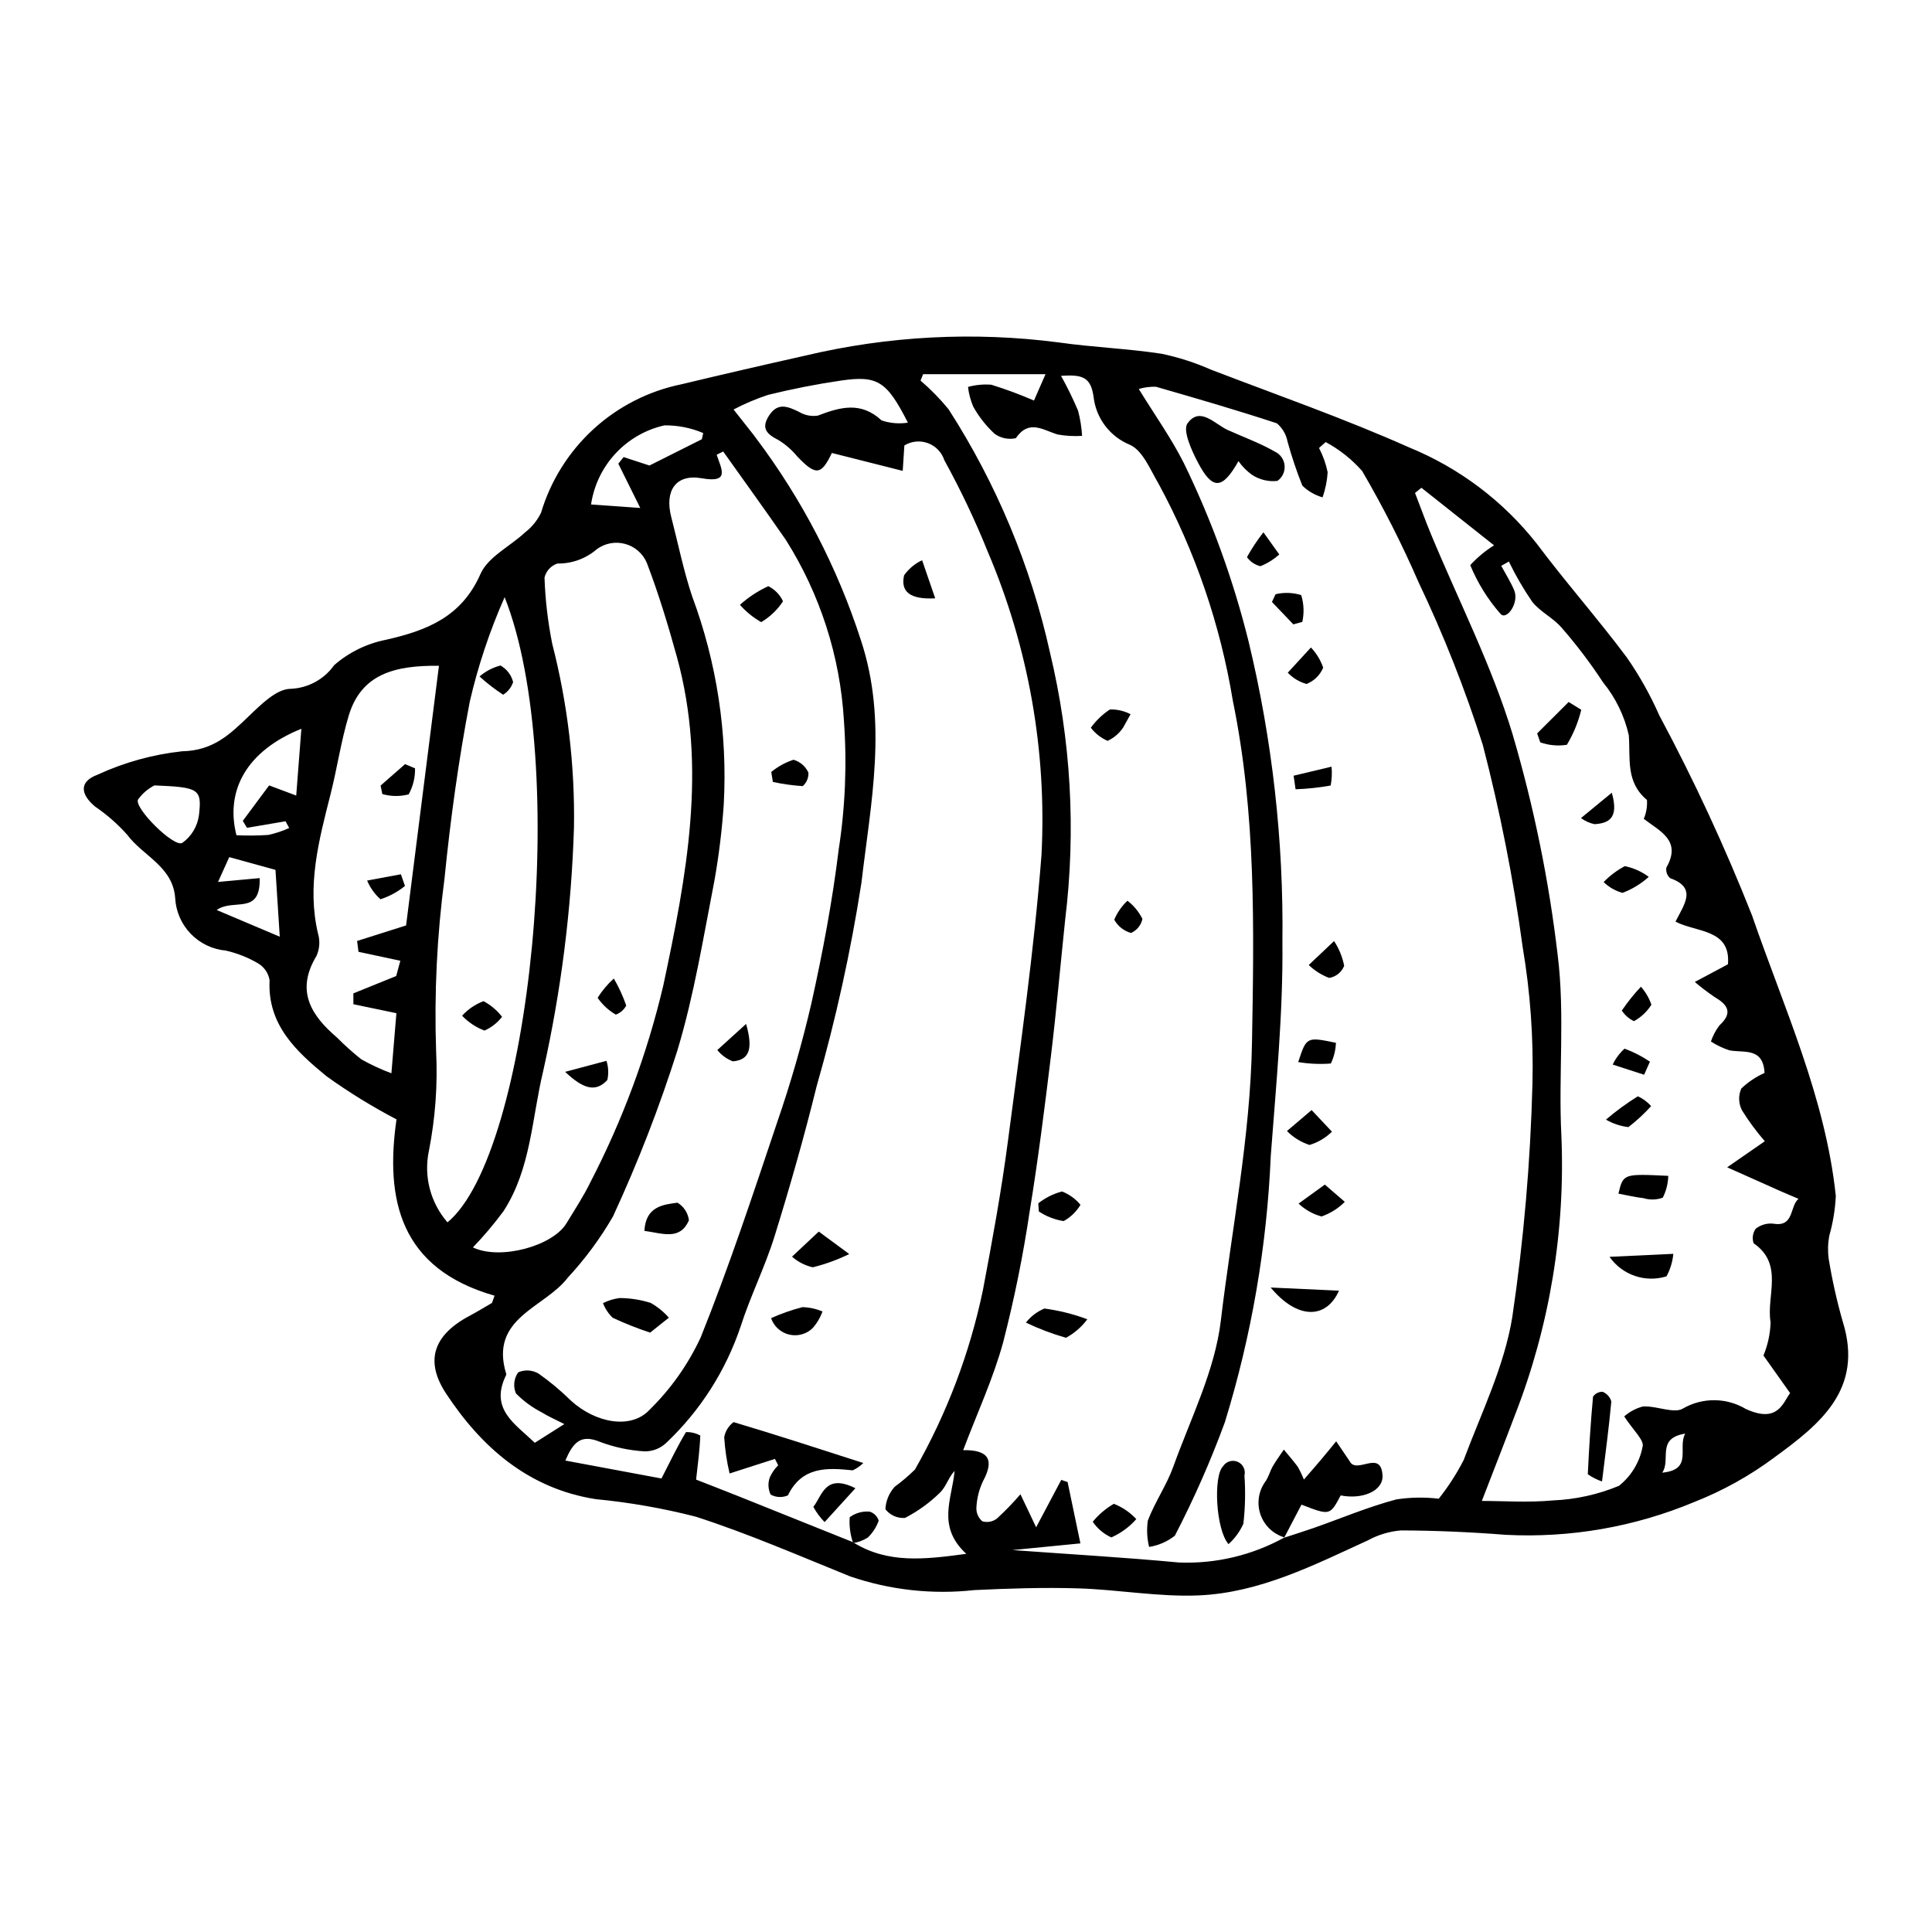 <?xml version="1.0" encoding="UTF-8"?>
<!-- Uploaded to: SVG Find, www.svgrepo.com, Generator: SVG Find Mixer Tools -->
<svg fill="#000000" width="800px" height="800px" version="1.1" viewBox="144 144 512 512" xmlns="http://www.w3.org/2000/svg">
 <g>
  <path d="m275.06 487.37c-24.977-7.148-29.059-25.305-25.984-46.723-6.465-3.383-12.684-7.215-18.605-11.477-7.871-6.488-15.633-13.516-15.027-25.387-0.293-1.863-1.406-3.5-3.027-4.465-2.66-1.566-5.547-2.711-8.555-3.398-3.547-0.316-6.859-1.906-9.332-4.473-2.469-2.566-3.93-5.941-4.109-9.496-0.617-8.359-8.602-11.137-12.77-16.805h-0.004c-2.488-2.781-5.309-5.25-8.391-7.356-3.848-3.168-4.488-6.606 0.594-8.484l0.004-0.004c7.078-3.266 14.641-5.359 22.391-6.203 8.25-0.164 12.641-4.453 17.73-9.336 3.195-3.07 7.316-7.199 11.043-7.219h-0.004c4.609-0.18 8.871-2.496 11.535-6.262 3.922-3.418 8.676-5.742 13.781-6.742 10.871-2.473 19.992-6.059 25.008-17.441 1.992-4.523 7.852-7.301 11.816-11.016 1.793-1.383 3.238-3.16 4.227-5.195 2.543-8.512 7.352-16.176 13.906-22.176 6.559-5.996 14.617-10.102 23.324-11.879 10.863-2.602 21.742-5.121 32.645-7.555 22.055-5.258 44.879-6.453 67.359-3.523 9.016 1.285 18.172 1.617 27.168 2.992l0.004-0.004c4.508 0.938 8.902 2.352 13.113 4.215 17.562 6.734 35.359 12.957 52.52 20.605 13.281 5.43 24.934 14.207 33.809 25.48 7.68 10.258 16.199 19.887 23.867 30.152h0.004c3.356 4.828 6.242 9.969 8.613 15.352 9.219 17.211 17.438 34.945 24.613 53.102 8.402 24.398 19.434 48.184 22.184 74.281-0.172 3.59-0.754 7.144-1.742 10.598-0.367 2.016-0.414 4.082-0.137 6.113 0.918 5.617 2.164 11.176 3.731 16.648 5.609 17.977-6.207 27.246-18.184 35.984v0.004c-6.508 4.84-13.629 8.797-21.176 11.77-15.789 6.602-32.859 9.574-49.953 8.699-9.23-0.727-18.508-1.133-27.766-1.168-3.066 0.254-6.043 1.145-8.742 2.617-14.383 6.594-28.695 13.887-44.77 14.598-10.605 0.469-21.293-1.523-31.961-1.855-9.16-0.281-18.352 0.012-27.512 0.449v-0.004c-11.129 1.242-22.391 0.008-32.984-3.613-13.562-5.488-27.027-11.348-40.926-15.836-8.711-2.231-17.582-3.785-26.531-4.644-17.812-2.801-30.254-13.75-39.617-27.949-5.379-8.16-4.004-15.207 6.219-20.645 2.012-1.07 3.953-2.266 5.926-3.406zm95.285 65.523c9.059 5.492 18.625 4.398 29.73 2.891-7.926-7.297-3.742-14.637-3.094-21.984-1.664 1.793-2.281 4.238-3.828 5.711h0.004c-2.75 2.711-5.898 4.988-9.328 6.758-2.004 0.141-3.949-0.723-5.188-2.305 0.105-2.211 0.977-4.316 2.465-5.957 1.898-1.391 3.691-2.918 5.367-4.57 8.453-14.82 14.531-30.871 18.016-47.574 2.473-13.086 4.891-26.207 6.617-39.406 3.309-25.238 6.93-50.48 8.898-75.84 1.445-27.535-3.426-55.039-14.234-80.402-3.344-8.305-7.188-16.402-11.504-24.242-0.68-2.098-2.281-3.766-4.348-4.531-2.066-0.766-4.371-0.543-6.25 0.605l-0.438 6.738-18.777-4.742c-2.805 5.887-4.238 6.113-9.184 0.902v0.004c-1.398-1.699-3.07-3.156-4.945-4.312-3.043-1.551-4.758-3.078-2.5-6.531 2.312-3.539 4.945-2.391 7.894-0.973 1.496 0.914 3.266 1.27 5 1.012 5.918-2.258 11.402-3.836 16.91 1.266 2.242 0.758 4.637 0.965 6.973 0.594-5.582-10.988-8.027-12.57-17.766-11.145-6.484 0.949-12.941 2.223-19.305 3.789v0.004c-3.144 1.035-6.199 2.332-9.129 3.871 1.734 2.195 3.465 4.391 5.199 6.586 0.273 0.344 0.523 0.707 0.789 1.059 12.141 16.137 21.508 34.18 27.727 53.395 7.234 21.75 2.641 43.219 0.152 64.535l-0.004-0.004c-2.828 18.152-6.785 36.113-11.848 53.773-3.293 13.363-7.074 26.625-11.156 39.77-2.527 8.137-6.414 15.848-9.012 23.969v-0.004c-3.941 11.703-10.695 22.258-19.66 30.746-1.531 1.465-3.57 2.281-5.688 2.281-4.078-0.234-8.094-1.086-11.918-2.527-5.121-2.113-7.109 0.188-9.164 4.961l25.477 4.75c2.57-5.016 4.356-8.766 6.5-12.297v0.004c1.32-0.039 2.629 0.277 3.789 0.91-0.129 3.664-0.625 7.312-1.109 11.68 2.797 1.098 7 2.719 11.188 4.391 10.121 4.043 20.238 8.102 30.348 12.172zm114.07-1.469-0.102 0.082c2.625-0.863 5.266-1.68 7.871-2.594 7.285-2.555 14.438-5.59 21.875-7.555h0.004c3.711-0.566 7.484-0.625 11.215-0.18 2.535-3.188 4.75-6.621 6.606-10.246 4.68-12.488 10.762-24.84 12.875-37.809v0.004c3.039-20.531 4.828-41.227 5.356-61.973 0.297-12.113-0.574-24.227-2.594-36.176-2.453-18.047-5.981-35.926-10.562-53.551-4.695-14.777-10.398-29.211-17.066-43.207-4.383-10.086-9.363-19.902-14.914-29.395-2.742-3.109-6.012-5.707-9.66-7.672l-1.762 1.57h-0.004c1.055 2.027 1.824 4.191 2.285 6.43-0.141 2.269-0.594 4.508-1.355 6.652-2.012-0.582-3.852-1.648-5.356-3.109-1.516-3.801-2.82-7.684-3.91-11.633-0.355-1.898-1.352-3.617-2.824-4.871-10.598-3.5-21.328-6.606-32.055-9.695-1.539-0.051-3.078 0.148-4.555 0.59 4.258 6.922 8.559 12.949 11.863 19.48v-0.004c7.391 15.141 13.164 31.02 17.223 47.375 6.301 26.094 9.316 52.871 8.98 79.711 0.195 18.883-1.672 37.809-3.086 56.68-1.016 23.957-5.109 47.688-12.172 70.605-3.777 10.281-8.199 20.312-13.242 30.035-1.977 1.57-4.332 2.598-6.828 2.977-0.562-2.285-0.672-4.656-0.332-6.981 1.863-4.902 4.965-9.34 6.738-14.266 4.602-12.793 11.027-25.48 12.602-38.699 2.91-24.473 7.82-48.676 8.258-73.586 0.535-30.438 1.105-60.605-5.066-90.664-3.309-20.168-9.973-39.637-19.715-57.602-2.191-3.711-4.184-8.766-7.57-10.27v-0.004c-2.598-1.055-4.863-2.793-6.559-5.031-1.695-2.234-2.754-4.887-3.07-7.676-0.75-5.324-3.012-5.926-8.625-5.566 1.664 2.992 3.172 6.066 4.508 9.215 0.582 2.191 0.941 4.434 1.074 6.695-2.152 0.137-4.312 0.016-6.434-0.355-3.891-1.141-7.598-4.16-11.133 0.969-1.949 0.426-3.984 0.008-5.602-1.152-2.266-2.09-4.188-4.527-5.684-7.223-0.707-1.66-1.172-3.418-1.379-5.215 2.012-0.543 4.102-0.742 6.18-0.578 3.84 1.195 7.613 2.594 11.301 4.191 1.16-2.648 2.098-4.793 3.055-6.977h-32.438l-0.676 1.695c2.691 2.309 5.176 4.848 7.422 7.594 12.691 19.719 21.789 41.527 26.867 64.422 5.566 23.195 6.934 47.203 4.031 70.879-1.262 12.043-2.316 24.109-3.773 36.129-1.664 13.711-3.394 27.426-5.617 41.055-1.738 11.707-4.086 23.312-7.039 34.77-2.629 9.617-6.894 18.789-10.598 28.59 6.754-0.109 8.328 2.547 5.258 8.219-1.043 2.195-1.637 4.574-1.75 7.004-0.074 1.391 0.512 2.738 1.582 3.637 1.328 0.379 2.758 0.109 3.852-0.734 2.203-2.019 4.289-4.172 6.238-6.438l4.156 8.75c2.434-4.586 4.547-8.57 6.66-12.559l1.68 0.578c1.086 5.195 2.172 10.391 3.394 16.25l-18.02 1.773c15.383 1.121 29.766 1.945 44.102 3.293h0.004c9.773 0.395 19.465-1.91 28.016-6.656zm36.281-278.16-1.699 1.371c1.395 3.617 2.711 7.269 4.195 10.852 7.332 17.684 16.152 34.914 21.676 53.145h-0.004c5.621 19.121 9.613 38.68 11.938 58.473 1.961 15.676 0.18 31.777 0.969 47.645v0.004c1.109 25.344-3.082 50.641-12.301 74.273-2.797 7.414-5.695 14.785-8.766 22.738 5.832 0 12.375 0.473 18.82-0.137 6.019-0.246 11.945-1.555 17.508-3.863 3.277-2.598 5.508-6.293 6.277-10.402 0.488-1.684-2.551-4.387-4.875-8.004h0.004c1.41-1.234 3.082-2.129 4.891-2.617 3.629-0.277 8.438 2.07 10.801 0.457 2.527-1.43 5.387-2.164 8.289-2.129 2.902 0.031 5.742 0.832 8.238 2.32 8.484 3.891 9.816-1.594 11.738-4.211-2.727-3.84-5.012-7.062-7.059-9.949 1.156-2.793 1.797-5.769 1.891-8.789-1.203-6.988 3.621-15.371-4.496-20.965-0.449-1.297-0.242-2.731 0.551-3.852 1.324-1.039 3.004-1.52 4.676-1.34 5.57 0.969 4.293-4.582 6.66-6.586-1.617-0.691-3.242-1.359-4.848-2.074-4.285-1.902-8.562-3.824-14.051-6.277 3.281-2.273 5.852-4.051 9.977-6.906-2.223-2.559-4.238-5.289-6.031-8.164-0.953-1.805-1.027-3.945-0.199-5.809 1.801-1.723 3.883-3.117 6.156-4.121-0.332-6.816-5.367-5.293-9.258-5.988v-0.004c-1.746-0.555-3.414-1.344-4.953-2.348 0.516-1.539 1.281-2.984 2.266-4.273 3.688-3.402 2.137-5.512-1.348-7.547h0.004c-1.801-1.227-3.535-2.551-5.195-3.957l8.789-4.691c0.789-9.43-8.422-8.402-13.902-11.305 2.383-4.68 5.75-8.969-1.418-11.508v-0.004c-0.797-0.695-1.176-1.758-1.004-2.801 4.16-7.273-1.84-9.68-5.981-12.922v-0.004c0.672-1.578 0.957-3.293 0.84-5.004-5.691-4.773-4.352-10.879-4.812-17.16v0.004c-1.164-5.144-3.508-9.945-6.84-14.031-3.32-5.066-6.984-9.898-10.965-14.465-2.238-2.609-5.695-4.203-7.801-6.883-2.324-3.391-4.391-6.949-6.184-10.648l-2.016 1.145c1.152 2.133 2.465 4.199 3.414 6.418 1.422 3.324-1.914 8.066-3.57 6.356l0.004-0.004c-3.387-3.84-6.109-8.215-8.059-12.953 1.852-2.027 3.973-3.793 6.305-5.254-6.059-4.797-12.648-10.023-19.242-15.25zm-227.14 248.13c-2.727-1.395-4.391-2.09-5.887-3.047-2.57-1.312-4.914-3.027-6.941-5.078-0.781-1.84-0.555-3.949 0.602-5.582 1.75-0.77 3.766-0.641 5.41 0.34 3.039 2.141 5.894 4.527 8.539 7.137 6.539 5.969 15.93 7.715 20.832 2.477 5.644-5.531 10.242-12.035 13.574-19.199 7.504-18.691 13.844-37.863 20.258-56.973h-0.004c3.582-10.355 6.613-20.895 9.09-31.57 2.984-13.438 5.555-27.023 7.223-40.68l-0.004 0.004c1.766-11.359 2.231-22.879 1.395-34.34-1.016-16.98-6.309-33.426-15.387-47.809-5.445-7.867-11.062-15.617-16.602-23.422l-1.73 0.855c1.293 3.894 3.586 7.57-3.961 6.242-6.891-1.215-9.867 3.336-8.082 10.242 1.816 7.016 3.246 14.164 5.535 21.023v-0.004c6.555 17.602 9.41 36.367 8.387 55.121-0.457 6.785-1.285 13.543-2.473 20.242-2.934 15.027-5.371 30.25-9.773 44.863h0.004c-4.769 15.066-10.488 29.816-17.125 44.156-3.371 5.824-7.383 11.254-11.957 16.188-6.125 8.07-20.914 10.605-16.324 25.539h0.004c0 0.223-0.066 0.438-0.191 0.621-4.125 8.77 2.57 12.625 7.762 17.617zm-24.23-46.816c7.195 3.438 21.141-0.312 24.82-6.43 2.137-3.555 4.453-7.027 6.266-10.746l-0.004 0.004c8.582-16.551 15.086-34.094 19.371-52.234 6.144-28.906 11.707-57.688 3.609-87.078-2.324-8.434-4.879-16.844-8.004-25.008-1.066-2.441-3.184-4.262-5.754-4.953-2.574-0.688-5.316-0.172-7.461 1.406-2.898 2.508-6.613 3.859-10.445 3.801-1.703 0.562-3 1.965-3.422 3.711 0.199 5.914 0.887 11.801 2.055 17.602 4.082 15.898 6.016 32.27 5.75 48.684-0.68 21.723-3.414 43.332-8.164 64.539-3.019 12.535-3.215 25.812-10.488 37.066-2.496 3.387-5.211 6.606-8.129 9.637zm-6.738-6.644c22.016-18.148 32.621-121.56 15.148-165.67h-0.004c-3.945 8.906-7.039 18.168-9.234 27.66-2.957 15.438-5.117 31.07-6.68 46.715v0.004c-2.019 15.246-2.769 30.637-2.242 46.008 0.434 8.824-0.211 17.668-1.914 26.336-1.422 6.738 0.402 13.75 4.926 18.945zm-10.973-78.68c2.797-22.098 5.731-45.262 8.711-68.816-11.762-0.129-20.582 2.195-23.902 13.188-2.062 6.824-3.074 13.953-4.832 20.879-3.09 12.172-6.336 24.273-3.289 37.016h0.008c0.539 1.93 0.383 3.992-0.445 5.82-5.57 9.211-1.473 15.715 5.473 21.648 2.019 2.035 4.156 3.949 6.398 5.734 2.562 1.441 5.231 2.68 7.988 3.707l1.324-15.922-11.395-2.379-0.008-2.875 11.352-4.598 1.094-4.047-11.09-2.367-0.367-2.875zm-27.75-52.121c-14.5 5.84-20.223 16.344-17.203 28.211 2.82 0.137 5.648 0.109 8.469-0.078 1.895-0.418 3.738-1.031 5.504-1.836l-0.961-1.785-10.219 1.738-1.113-1.844c2.34-3.152 4.68-6.305 6.981-9.398l7.18 2.691c0.461-6.004 0.867-11.25 1.363-17.699zm92.246-69.766c5.113-2.562 9.5-4.762 13.887-6.965l0.363-1.641v0.004c-3.25-1.387-6.754-2.078-10.285-2.039-4.977 1.125-9.5 3.727-12.969 7.469s-5.727 8.445-6.473 13.492l13.043 0.93c-2.359-4.758-4.09-8.246-5.82-11.734l1.406-1.75c2.578 0.844 5.156 1.684 6.848 2.234zm-131.17 84.773c-1.734 0.879-3.234 2.168-4.367 3.75-1.086 2.215 9.469 12.738 11.719 11.496v0.004c2.43-1.723 4.031-4.379 4.426-7.328 0.828-7.027 0.016-7.422-11.777-7.922zm19.812 19.004-2.973 6.582 11.043-1.02c0.246 10.039-6.938 5.254-11.395 8.457l16.711 7.074c-0.48-7.508-0.844-13.188-1.137-17.715zm379.75 163.13c8.254-0.805 3.996-6.555 6.094-10.344-7.773 1.234-3.691 6.906-6.094 10.344z"/>
  <path d="m484.42 551.43c-2.992-0.867-5.371-3.137-6.383-6.078-1.012-2.945-0.527-6.199 1.297-8.719 0.859-1.199 1.219-2.75 1.965-4.043 0.887-1.531 1.945-2.961 2.93-4.434 1.223 1.488 2.496 2.941 3.648 4.488v-0.004c0.637 1.109 1.195 2.269 1.668 3.461 1.859-2.156 3.293-3.789 4.695-5.449 1.305-1.551 2.578-3.129 3.863-4.691l3.559 5.254c1.816 3.668 8.332-3.281 8.719 3.809 0.227 4.117-5.375 6.43-11.086 5.277-2.844 5.356-2.844 5.356-10.387 2.445-1.566 2.992-3.074 5.879-4.586 8.766z"/>
  <path d="m472.21 266.2c-4.297 7.613-6.875 7.711-10.742 0.379-1.699-3.223-4.109-8.555-2.754-10.406 3.344-4.57 7.184 0.223 10.719 1.816 4.172 1.879 8.52 3.453 12.469 5.727v-0.004c1.438 0.691 2.402 2.094 2.531 3.684 0.129 1.594-0.594 3.133-1.902 4.047-2.375 0.27-4.766-0.309-6.754-1.625-1.387-0.992-2.594-2.219-3.566-3.617z"/>
  <path d="m469.57 553.21c-3.352-3.805-4.09-18.02-1.441-20.645 0.832-1.285 2.477-1.781 3.879-1.168 1.406 0.613 2.16 2.152 1.785 3.641 0.297 4.254 0.203 8.527-0.285 12.762-0.918 2.062-2.258 3.906-3.938 5.41z"/>
  <path d="m432.15 493.62c-1.504 2.027-3.434 3.703-5.648 4.906-3.652-1.035-7.207-2.383-10.625-4.023 1.285-1.641 2.973-2.922 4.898-3.727 3.887 0.516 7.703 1.469 11.375 2.844z"/>
  <path d="m498.85 486.04c-3.445 7.707-11.133 7.586-18.109-0.832z"/>
  <path d="m491.59 438.18c2.449 2.606 3.918 4.168 5.391 5.731-1.672 1.637-3.715 2.844-5.957 3.516-2.254-0.742-4.301-2.004-5.973-3.691z"/>
  <path d="m419.16 462.89c1.855-1.465 3.988-2.531 6.273-3.137 1.918 0.734 3.609 1.957 4.906 3.543-1.082 1.805-2.621 3.289-4.461 4.305-2.352-0.367-4.59-1.234-6.574-2.547z"/>
  <path d="m445.13 546.58c-1.828 2.078-4.09 3.734-6.625 4.852-1.988-0.91-3.688-2.348-4.918-4.148 1.562-1.914 3.457-3.523 5.594-4.758 2.266 0.887 4.297 2.273 5.949 4.055z"/>
  <path d="m495.1 457.93 5.285 4.574c-1.738 1.746-3.852 3.07-6.18 3.875-2.273-0.625-4.359-1.797-6.07-3.418z"/>
  <path d="m488.04 425.46c2.191-6.703 2.223-6.719 9.996-5.102-0.07 1.902-0.527 3.769-1.344 5.484-2.891 0.223-5.797 0.094-8.652-0.383z"/>
  <path d="m491.41 315.59c1.453 1.527 2.559 3.348 3.25 5.336-0.824 1.988-2.422 3.555-4.426 4.336-1.891-0.531-3.606-1.566-4.961-2.992z"/>
  <path d="m486.82 349.57 10.051-2.394c0.164 1.668 0.082 3.352-0.234 4.996-3.07 0.551-6.176 0.883-9.297 0.996z"/>
  <path d="m441.63 336.84c-1.027 1.516-2.445 2.723-4.106 3.496-1.754-0.762-3.285-1.961-4.445-3.484 1.379-1.898 3.09-3.535 5.047-4.832 1.906-0.059 3.793 0.371 5.484 1.254z"/>
  <path d="m482.03 301.48c2.246-0.539 4.598-0.461 6.805 0.227 0.711 2.301 0.809 4.746 0.293 7.098l-2.375 0.664-5.672-5.941z"/>
  <path d="m497.54 393.39c1.312 1.992 2.223 4.219 2.68 6.559-0.664 1.703-2.184 2.922-3.988 3.207-2.016-0.762-3.852-1.926-5.402-3.422z"/>
  <path d="m478.82 285.07c1.965 2.738 3.082 4.301 4.203 5.863-1.469 1.324-3.16 2.379-4.996 3.113-1.445-0.34-2.711-1.191-3.57-2.398 1.277-2.309 2.734-4.508 4.363-6.578z"/>
  <path d="m442.79 382.7c1.672 1.281 3.031 2.934 3.965 4.824-0.348 1.656-1.473 3.043-3.023 3.723-1.895-0.531-3.496-1.797-4.445-3.516 0.801-1.906 1.992-3.621 3.504-5.031z"/>
  <path d="m349.36 530.62-12.012 3.867c-0.746-3.16-1.223-6.375-1.426-9.613 0.289-1.598 1.176-3.027 2.477-4 11.184 3.324 22.277 6.949 34.383 10.84v0.004c-0.812 0.801-1.762 1.457-2.801 1.934-6.856-0.711-13.438-1.047-17.18 6.637h0.004c-1.477 0.648-3.168 0.57-4.578-0.207-0.684-1.438-0.758-3.086-0.215-4.578 0.539-1.188 1.289-2.273 2.215-3.195z"/>
  <path d="m360.98 470.38 8.074 5.953c-3.086 1.512-6.328 2.691-9.664 3.516-2.039-0.465-3.93-1.434-5.492-2.824 2.168-2.035 4.336-4.07 7.082-6.644z"/>
  <path d="m348.34 493.32c2.688-1.207 5.473-2.18 8.324-2.914 1.824 0.051 3.617 0.441 5.297 1.148-0.578 1.633-1.469 3.141-2.621 4.434-1.652 1.59-4 2.223-6.231 1.684-2.227-0.539-4.023-2.18-4.769-4.352z"/>
  <path d="m370.69 538.4-8.164 8.969c-1.176-1.203-2.18-2.562-2.984-4.039 2.348-2.918 3.082-8.98 11.148-4.93z"/>
  <path d="m391.84 302.56c-6.75 0.363-9.215-1.789-8.246-6.106v0.004c1.219-1.719 2.863-3.094 4.773-3.992 1.059 3.078 2.117 6.16 3.473 10.094z"/>
  <path d="m370.01 552.67c-0.711-2.121-0.992-4.363-0.828-6.59 1.535-1.129 3.426-1.656 5.32-1.477 1.129 0.367 2.008 1.254 2.363 2.387-0.602 1.695-1.59 3.227-2.883 4.473-1.113 0.699-2.348 1.184-3.641 1.426z"/>
  <path d="m568.55 536.6c-1.34-0.449-2.613-1.094-3.769-1.91 0.328-6.859 0.758-13.719 1.387-20.555h-0.004c0.574-0.836 1.531-1.324 2.547-1.297 1.129 0.453 1.98 1.406 2.305 2.574-0.617 6.805-1.535 13.578-2.465 21.188z"/>
  <path d="m563.05 332.1c-0.793 3.266-2.078 6.391-3.809 9.273-2.371 0.379-4.797 0.156-7.059-0.645l-0.82-2.371c2.781-2.773 5.566-5.551 8.348-8.324z"/>
  <path d="m572.9 460.33c1.277-5.289 1.277-5.289 13.207-4.715-0.047 2.012-0.543 3.988-1.453 5.785-1.656 0.594-3.457 0.637-5.137 0.121-2.039-0.215-4.051-0.715-6.617-1.191z"/>
  <path d="m587.45 476.28c-0.195 2.09-0.809 4.121-1.809 5.965-5.625 1.746-11.73-0.344-15.102-5.172z"/>
  <path d="m569.59 440.71c2.66-2.266 5.484-4.332 8.449-6.18 1.348 0.602 2.551 1.488 3.523 2.602-1.836 2.031-3.848 3.891-6.019 5.562-2.098-0.246-4.125-0.922-5.953-1.984z"/>
  <path d="m580.94 376.38c-2.039 1.828-4.394 3.266-6.953 4.242-1.883-0.52-3.606-1.5-5.008-2.859 1.633-1.699 3.531-3.125 5.613-4.227 2.301 0.469 4.469 1.441 6.348 2.844z"/>
  <path d="m578.86 405.49c1.238 1.391 2.18 3.016 2.777 4.777-1.141 1.82-2.731 3.316-4.617 4.352-1.312-0.621-2.426-1.594-3.223-2.809 1.52-2.238 3.211-4.352 5.062-6.32z"/>
  <path d="m579.71 428.82-8.324-2.695v-0.004c0.758-1.594 1.82-3.027 3.129-4.215 2.379 0.863 4.637 2.019 6.727 3.449z"/>
  <path d="m571.14 354.08c2.004 6.953-1 8.086-4.559 8.336-1.305-0.27-2.535-0.824-3.598-1.625z"/>
  <path d="m316.29 497.16c-3.375-1.117-6.684-2.426-9.91-3.93-1.137-1.09-2.019-2.422-2.582-3.891 1.375-0.684 2.856-1.137 4.379-1.344 2.812 0.008 5.609 0.445 8.289 1.301 1.805 1.027 3.422 2.348 4.789 3.906z"/>
  <path d="m314.77 470.2c0.359-6.477 4.898-6.961 8.773-7.473v-0.004c1.668 1.008 2.785 2.723 3.031 4.656-2.379 5.457-6.996 3.445-11.805 2.82z"/>
  <path d="m340.09 304.29c2.242-2.019 4.777-3.688 7.519-4.945 1.719 0.852 3.094 2.262 3.898 4.004-1.477 2.258-3.453 4.144-5.777 5.519-2.121-1.203-4.027-2.75-5.641-4.578z"/>
  <path d="m348.39 348.58c1.746-1.434 3.746-2.535 5.894-3.238 1.758 0.504 3.203 1.754 3.953 3.418 0.07 1.359-0.48 2.672-1.5 3.57-2.668-0.168-5.316-0.539-7.922-1.109z"/>
  <path d="m341.72 415.35c1.859 6.519 0.969 9.535-3.512 9.918-1.609-0.617-3.027-1.652-4.113-2.996 2.203-2 4.406-3.996 7.625-6.922z"/>
  <path d="m293.77 428.05 10.949-2.922c0.531 1.645 0.609 3.402 0.23 5.09-3.078 3.312-6.328 2.426-11.18-2.168z"/>
  <path d="m306.67 403.32c1.324 2.277 2.426 4.672 3.289 7.16-0.59 1.121-1.578 1.98-2.769 2.406-1.91-1.117-3.555-2.637-4.816-4.457 1.188-1.895 2.633-3.613 4.297-5.109z"/>
  <path d="m266.46 413.17c1.562-1.711 3.504-3.027 5.672-3.852 1.918 1.016 3.594 2.43 4.918 4.148-1.227 1.582-2.824 2.836-4.656 3.644-2.254-0.844-4.281-2.191-5.934-3.941z"/>
  <path d="m271.08 323.27c1.605-1.379 3.504-2.375 5.555-2.902 1.672 0.941 2.883 2.527 3.348 4.387-0.457 1.398-1.395 2.586-2.648 3.356-2.207-1.445-4.297-3.062-6.254-4.84z"/>
  <path d="m251.32 378.79c-1.926 1.562-4.125 2.758-6.484 3.523-1.539-1.363-2.75-3.059-3.543-4.961l8.949-1.66z"/>
  <path d="m253.99 347.62c0.051 2.406-0.527 4.785-1.684 6.894-2.293 0.598-4.707 0.57-6.984-0.082l-0.457-2.25 6.481-5.68z"/>
 </g>
</svg>